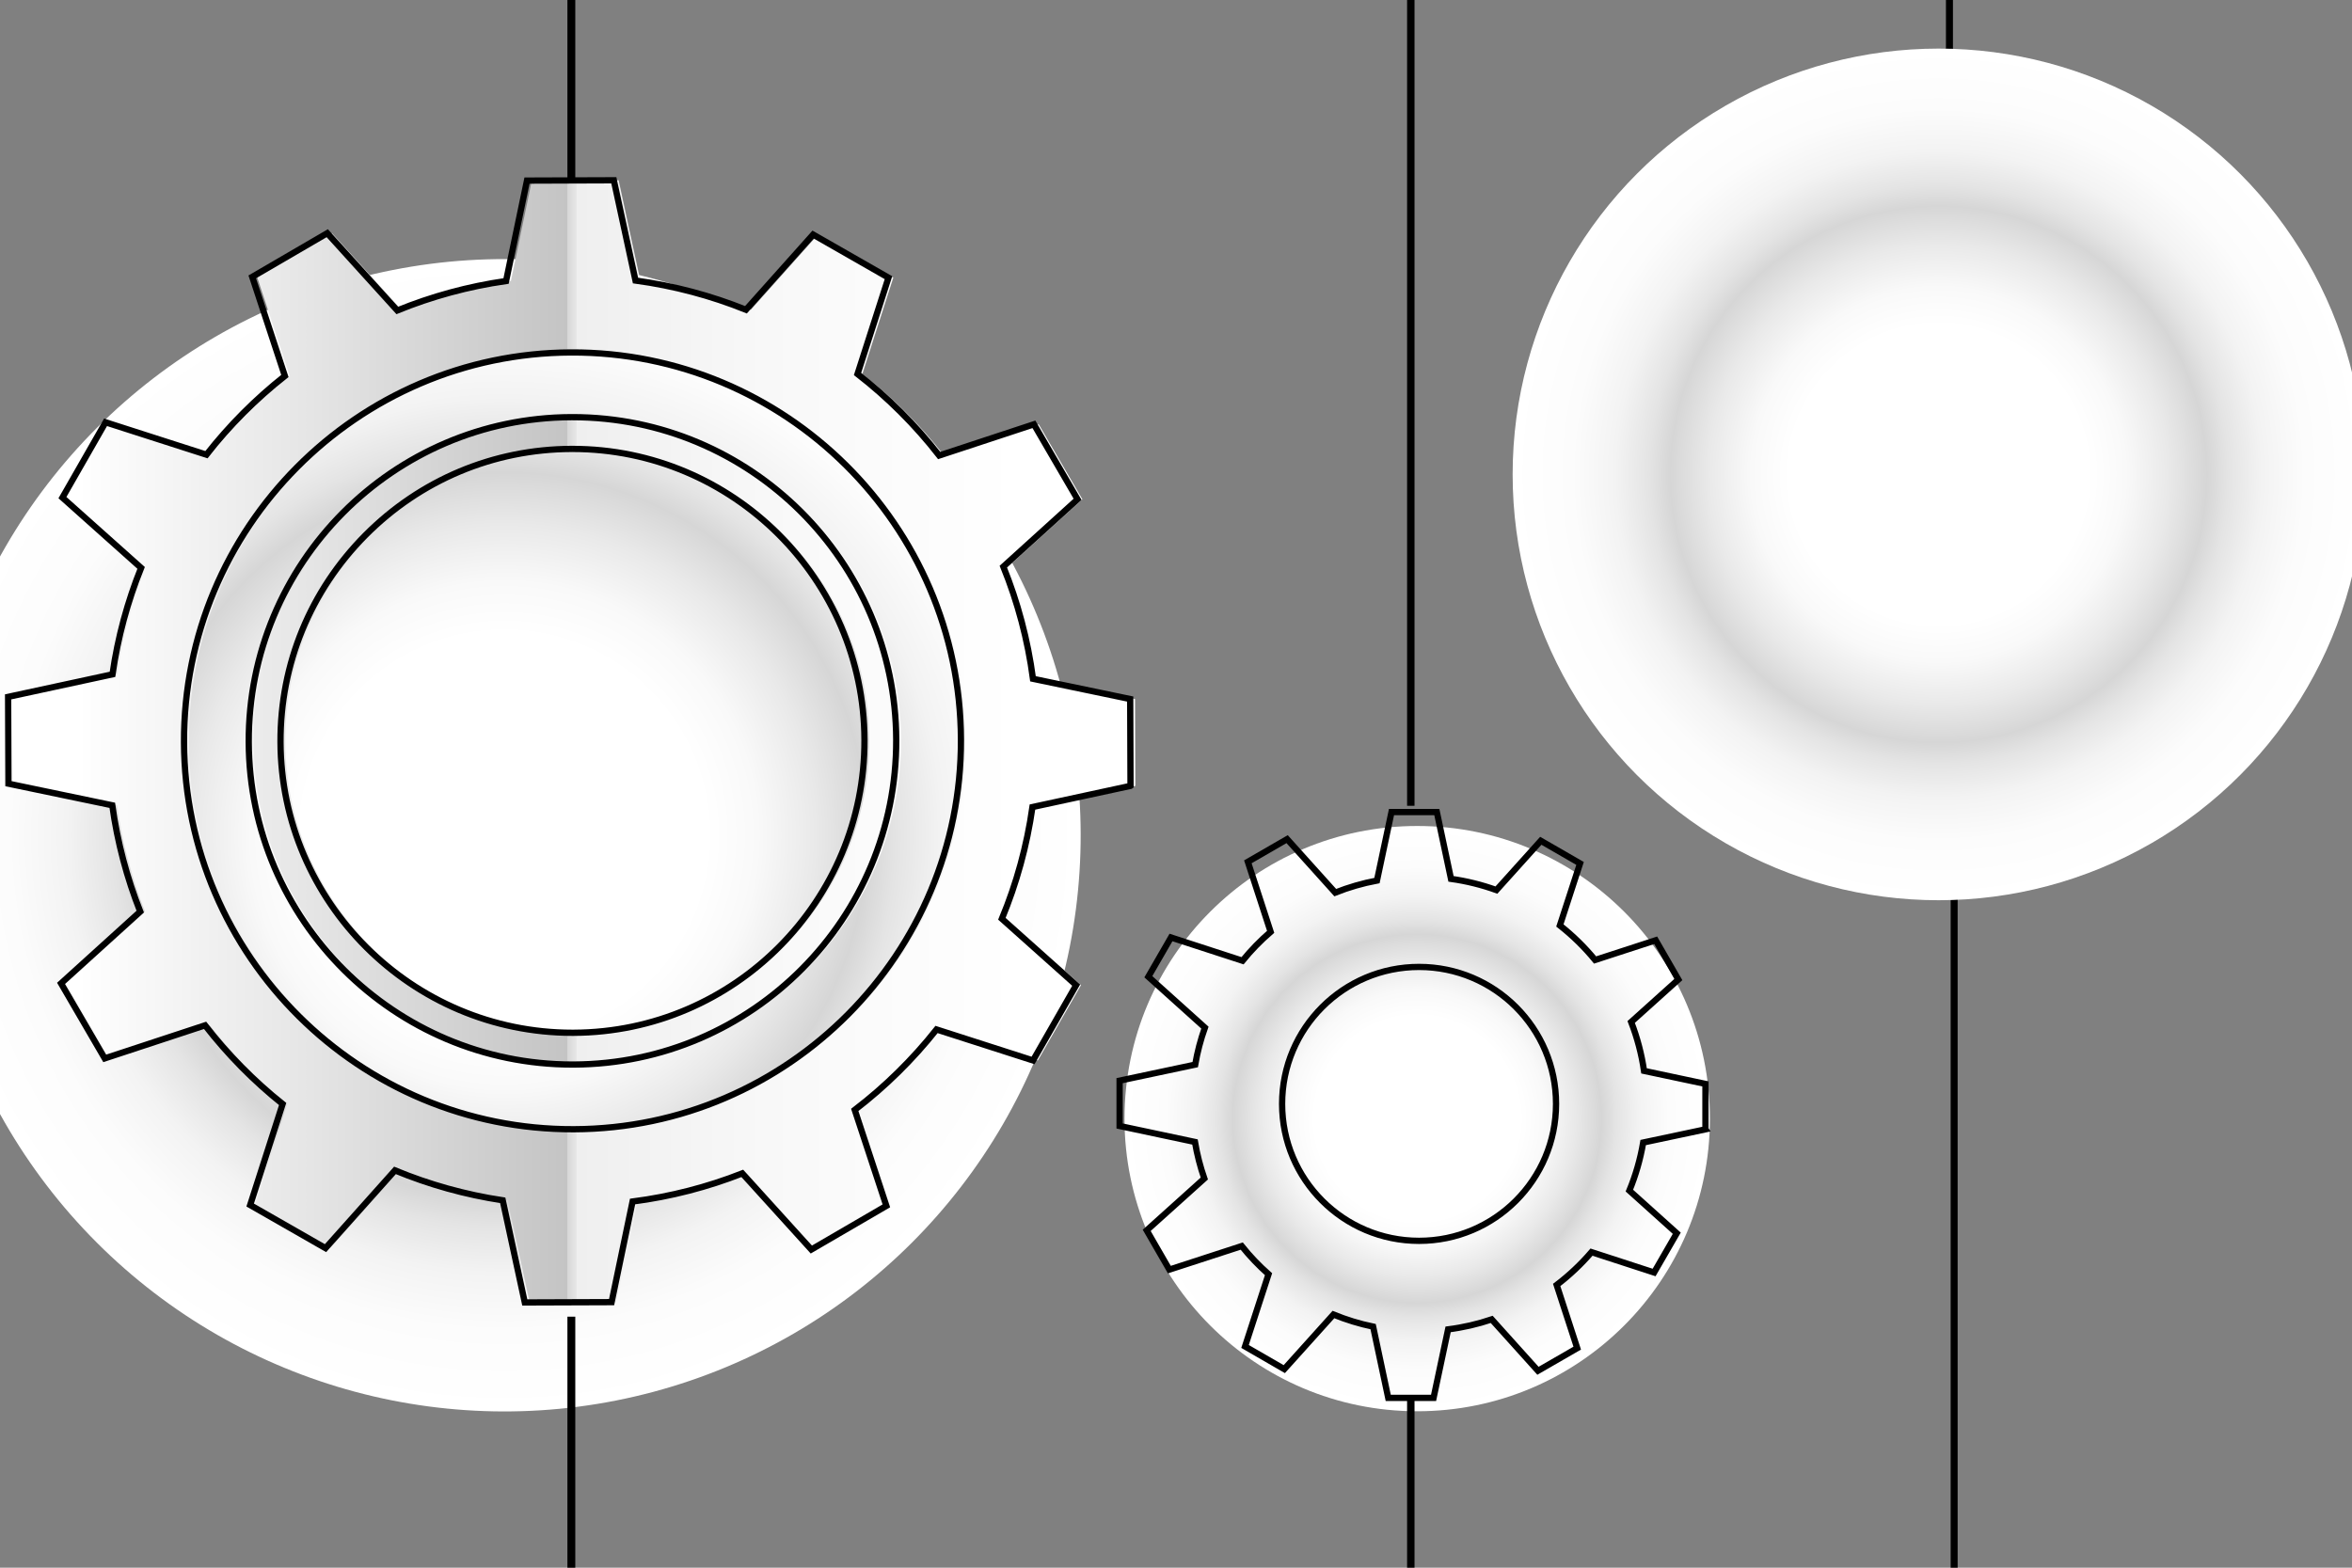 <?xml version="1.0" encoding="UTF-8"?>
<svg xmlns="http://www.w3.org/2000/svg" xmlns:xlink="http://www.w3.org/1999/xlink" viewBox="0 0 1500 1000">
  <rect x="0" y="0" width="1500" height="1000" fill="#808080" stroke="none"/>
  <defs>
    <style>
      .cls-1 {
        fill: none;
        stroke: #000;
        stroke-miterlimit: 10;
        stroke-width: 4px;
      }

      .cls-2 {
        fill: url(#linear-gradient);
      }

      .cls-2, .cls-3, .cls-4, .cls-5, .cls-6, .cls-7 {
        stroke-width: 0px;
      }

      .cls-3 {
        fill: url(#radial-gradient-3);
      }

      .cls-3, .cls-6, .cls-7 {
        mix-blend-mode: color-burn;
      }

      .cls-8 {
        isolation: isolate;
      }

      .cls-5 {
        fill: url(#linear-gradient-2);
      }

      .cls-6 {
        fill: url(#radial-gradient);
      }

      .cls-7 {
        fill: url(#radial-gradient-2);
      }
    </style>
    <radialGradient id="radial-gradient" cx="321.67" cy="532.8" fx="321.67" fy="532.8" r="367.53" gradientTransform="translate(470.96 -71.4) rotate(45)" gradientUnits="userSpaceOnUse">
      <stop offset=".35" stop-color="#fff"/>
      <stop offset=".44" stop-color="#f9f9f9"/>
      <stop offset=".54" stop-color="#e9e9e9"/>
      <stop offset=".63" stop-color="#d6d6d6"/>
      <stop offset=".68" stop-color="#e4e4e4"/>
      <stop offset=".76" stop-color="#f3f3f3"/>
      <stop offset=".86" stop-color="#fcfcfc"/>
      <stop offset="1" stop-color="#fff"/>
    </radialGradient>
    <radialGradient id="radial-gradient-2" cx="903.83" cy="713.55" fx="903.83" fy="713.55" r="186.67" gradientTransform="matrix(1,0,0,1,0,0)" xlink:href="#radial-gradient"/>
    <linearGradient id="linear-gradient" x1="49.85" y1="472.9" x2="649.78" y2="472.9" gradientUnits="userSpaceOnUse">
      <stop offset="0" stop-color="#fff"/>
      <stop offset=".23" stop-color="#e7e7e7"/>
      <stop offset=".52" stop-color="#c4c4c4"/>
      <stop offset=".52" stop-color="#d6d6d6"/>
      <stop offset=".53" stop-color="#e8e8e8"/>
      <stop offset=".53" stop-color="#efefef"/>
      <stop offset=".73" stop-color="#f8f8f8"/>
      <stop offset="1" stop-color="#fff"/>
    </linearGradient>
    <linearGradient id="linear-gradient-2" x1="49.85" y1="472.58" x2="649.78" y2="472.58" xlink:href="#linear-gradient"/>
    <radialGradient id="radial-gradient-3" cx="1236.31" cy="302.62" fx="1236.31" fy="302.62" r="271.62" gradientTransform="matrix(1,0,0,1,0,0)" xlink:href="#radial-gradient"/>
  </defs>
  <g class="cls-8">
    <g id="Layer_1" data-name="Layer 1">
      <rect class="cls-4" x="1244.04" y="558" width="4.46" height="944.27"/>
      <rect class="cls-4" x="1241.04" y="-170.27" width="4.46" height="222.27"/>
      <circle class="cls-6" cx="321.67" cy="532.8" r="367.53" transform="translate(-282.53 383.51) rotate(-45)"/>
      <circle class="cls-7" cx="903.83" cy="713.55" r="186.67"/>
      <rect class="cls-4" x="897.38" y="892" width="4.74" height="172.27"/>
      <rect class="cls-4" x="897.38" y="-636.27" width="4.74" height="1150.27"/>
      <path class="cls-1" d="m1087.66,720.31v-28.91l-39.17-8.31c-1.58-10.84-4.37-21.27-8.2-31.19l30.1-27.08-14.45-25.04-38.66,12.58c-6.66-8.14-14.21-15.51-22.46-22.03l12.87-39.56-25.04-14.45-28.3,31.45c-9.25-3.34-18.94-5.76-28.96-7.16l-9.04-42.61h-28.91l-9.27,43.69c-9.21,1.73-18.11,4.32-26.61,7.7l-30.69-34.11-25.04,14.46,14.53,44.66c-6.5,5.61-12.5,11.77-17.92,18.44l-45.63-14.84-14.45,25.04,36.08,32.46c-2.71,7.59-4.78,15.48-6.19,23.6l-48.21,10.23v28.91s48.06,10.2,48.06,10.2c1.35,8.01,3.36,15.8,5.97,23.31l-36.75,33.07,14.45,25.04,46.15-15.01c5.18,6.46,10.9,12.46,17.1,17.94l-14.99,46.09,25.04,14.46,31.34-34.83c8.1,3.3,16.56,5.92,25.31,7.72l9.64,45.44h28.91l9.27-43.68c9.6-1.22,18.89-3.38,27.81-6.38l29.5,32.79,25.04-14.45-13.11-40.3c8.12-6.18,15.56-13.21,22.21-20.94l39.92,12.99,14.46-25.04-30.23-27.2c4.02-9.73,6.99-20,8.81-30.66l39.75-8.43Zm-269.99-16.16c0-48.24,39.11-87.36,87.35-87.36s87.36,39.11,87.36,87.36-39.11,87.36-87.36,87.36-87.35-39.11-87.35-87.36Z"/>
      <rect class="cls-4" x="361.87" y="-502.27" width="5.02" height="617.37"/>
      <rect class="cls-4" x="361.87" y="839.89" width="5.02" height="617.37"/>
      <g>
        <path class="cls-2" d="m724.07,501.28l-.2-55.37-62-12.92c-3.33-24.97-9.76-48.95-18.91-71.54l47.36-42.93-27.86-47.85-60.4,19.9c-15.14-19.43-32.64-36.9-52.08-52.02l19.73-61.42-48.06-27.5-42.83,47.96c-22.28-8.97-45.88-15.31-70.45-18.64l-13.82-63.95-55.37.2-13.35,64.05c-24.2,3.46-47.43,9.85-69.37,18.79l-44.67-49.28-47.84,27.86,20.82,63.21c-18.61,14.69-35.4,31.54-50.02,50.21l-64.34-20.67-27.51,48.05,50.18,44.82c-8.64,21.51-14.86,44.24-18.25,67.9l-66.57,14.38.21,55.37,66.22,13.8c3.28,23.61,9.33,46.32,17.83,67.81l-50.5,45.78,27.86,47.85,64-21.08c14.45,18.62,31.05,35.47,49.45,50.17l-20.7,64.45,48.05,27.5,44.3-49.6c21.73,8.99,44.76,15.48,68.72,19.09l14.07,65.15,55.37-.2,13.37-64.17c24.39-3.15,47.83-9.25,69.98-17.96l44.03,48.58,47.85-27.86-20.16-61.2c19.44-14.89,36.95-32.15,52.17-51.32l61.53,19.77,27.51-48.05-47.38-42.32c9.33-22.5,15.95-46.39,19.5-71.28l62.51-13.5Zm-108.14-29.62c.5,136.61-110.23,248.16-246.83,248.66-136.61.5-248.15-110.23-248.66-246.84-.5-136.61,110.22-248.15,246.83-248.66,136.61-.5,248.16,110.22,248.66,246.83Z"/>
        <path class="cls-5" d="m368.2,286.36c102.3,0,185.83,83.23,186.2,185.53.38,102.68-82.85,186.52-185.53,186.9h-.7c-102.3,0-185.83-83.23-186.2-185.53-.18-49.65,19.04-96.46,54.12-131.81,35.09-35.34,81.75-54.91,131.4-55.09h.7m0-20.26c-.26,0-.51,0-.77,0-113.85.42-206.13,93.38-205.71,207.23.42,113.59,92.97,205.72,206.46,205.72.26,0,.51,0,.77,0,113.85-.42,206.13-93.38,205.71-207.24-.42-113.59-92.97-205.71-206.46-205.71h0Z"/>
      </g>
      <g>
        <path class="cls-1" d="m720.99,501.28l-.2-55.37-62-12.92c-3.33-24.97-9.76-48.95-18.91-71.54l47.36-42.93-27.86-47.85-60.4,19.9c-15.14-19.43-32.64-36.9-52.08-52.02l19.73-61.42-48.06-27.5-42.83,47.96c-22.28-8.97-45.88-15.31-70.45-18.64l-13.82-63.95-55.37.2-13.35,64.05c-24.2,3.46-47.43,9.85-69.37,18.79l-44.67-49.28-47.84,27.86,20.82,63.21c-18.61,14.69-35.4,31.54-50.02,50.21l-64.34-20.67-27.51,48.05,50.18,44.82c-8.64,21.51-14.86,44.24-18.25,67.9l-66.57,14.38.21,55.37,66.22,13.8c3.28,23.61,9.33,46.32,17.83,67.81l-50.5,45.78,27.86,47.85,64-21.08c14.45,18.62,31.05,35.47,49.45,50.17l-20.7,64.45,48.05,27.5,44.3-49.6c21.73,8.99,44.76,15.48,68.72,19.09l14.07,65.15,55.37-.2,13.37-64.17c24.39-3.15,47.83-9.25,69.98-17.96l44.03,48.58,47.85-27.86-20.16-61.2c19.44-14.89,36.95-32.15,52.17-51.32l61.53,19.77,27.51-48.05-47.38-42.32c9.33-22.5,15.95-46.39,19.5-71.28l62.51-13.5Zm-108.14-29.62c.5,136.61-110.23,248.16-246.83,248.66-136.61.5-248.15-110.23-248.66-246.84-.5-136.61,110.22-248.15,246.83-248.66,136.61-.5,248.16,110.22,248.66,246.83Z"/>
        <path class="cls-1" d="m365.12,286.36c102.3,0,185.83,83.23,186.2,185.53.38,102.68-82.85,186.52-185.53,186.9h-.7c-102.3,0-185.83-83.23-186.2-185.53-.18-49.65,19.04-96.46,54.12-131.81,35.09-35.34,81.75-54.91,131.4-55.09h.7m0-20.26c-.26,0-.51,0-.77,0-113.85.42-206.13,93.38-205.71,207.23.42,113.59,92.97,205.72,206.46,205.72.26,0,.51,0,.77,0,113.85-.42,206.13-93.38,205.71-207.24-.42-113.59-92.97-205.71-206.46-205.71h0Z"/>
      </g>
      <path class="cls-1" d="m1496.33,325.16l-.26-39.2-53.18-10.91c-2.24-14.68-6.11-28.8-11.4-42.22l40.56-36.98-19.83-33.81-52.3,17.4c-9.11-10.97-19.4-20.9-30.66-29.67l17.09-53.75-34.08-19.37-38.08,42.89c-12.57-4.45-25.73-7.63-39.33-9.45l-12.65-57.69-39.19.26-12.17,59.31c-12.47,2.42-24.51,6.02-36.01,10.68l-41.92-45.97-33.81,19.83,20.1,60.41c-8.76,7.67-16.85,16.07-24.13,25.16l-62-19.71-19.37,34.08,49.21,43.68c-3.6,10.32-6.34,21.04-8.19,32.06l-65.27,14.31.27,39.2,65.25,13.39c1.9,10.85,4.7,21.39,8.3,31.55l-49.53,45.17,19.82,33.81,62.43-20.77c7.08,8.71,14.89,16.79,23.34,24.17l-19.91,62.62,34.08,19.37,42.17-47.51c11.02,4.4,22.5,7.87,34.39,10.23l13.49,61.52,39.2-.26,12.17-59.31c13-1.74,25.59-4.75,37.65-8.9l40.29,44.18,33.82-19.83-18.14-54.52c10.96-8.46,20.97-18.05,29.92-28.59l54.25,17.25,19.37-34.08-41.23-36.6c5.36-13.23,9.29-27.18,11.67-41.65l53.81-11.79Zm-366.19-19.46c-.44-65.41,52.23-118.79,117.64-119.23,65.41-.44,118.79,52.24,119.23,117.65.44,65.41-52.24,118.79-117.64,119.23-65.41.44-118.78-52.24-119.22-117.64Z"/>
      <circle class="cls-3" cx="1236.31" cy="302.62" r="271.62"/>
    </g>
  </g>
</svg>